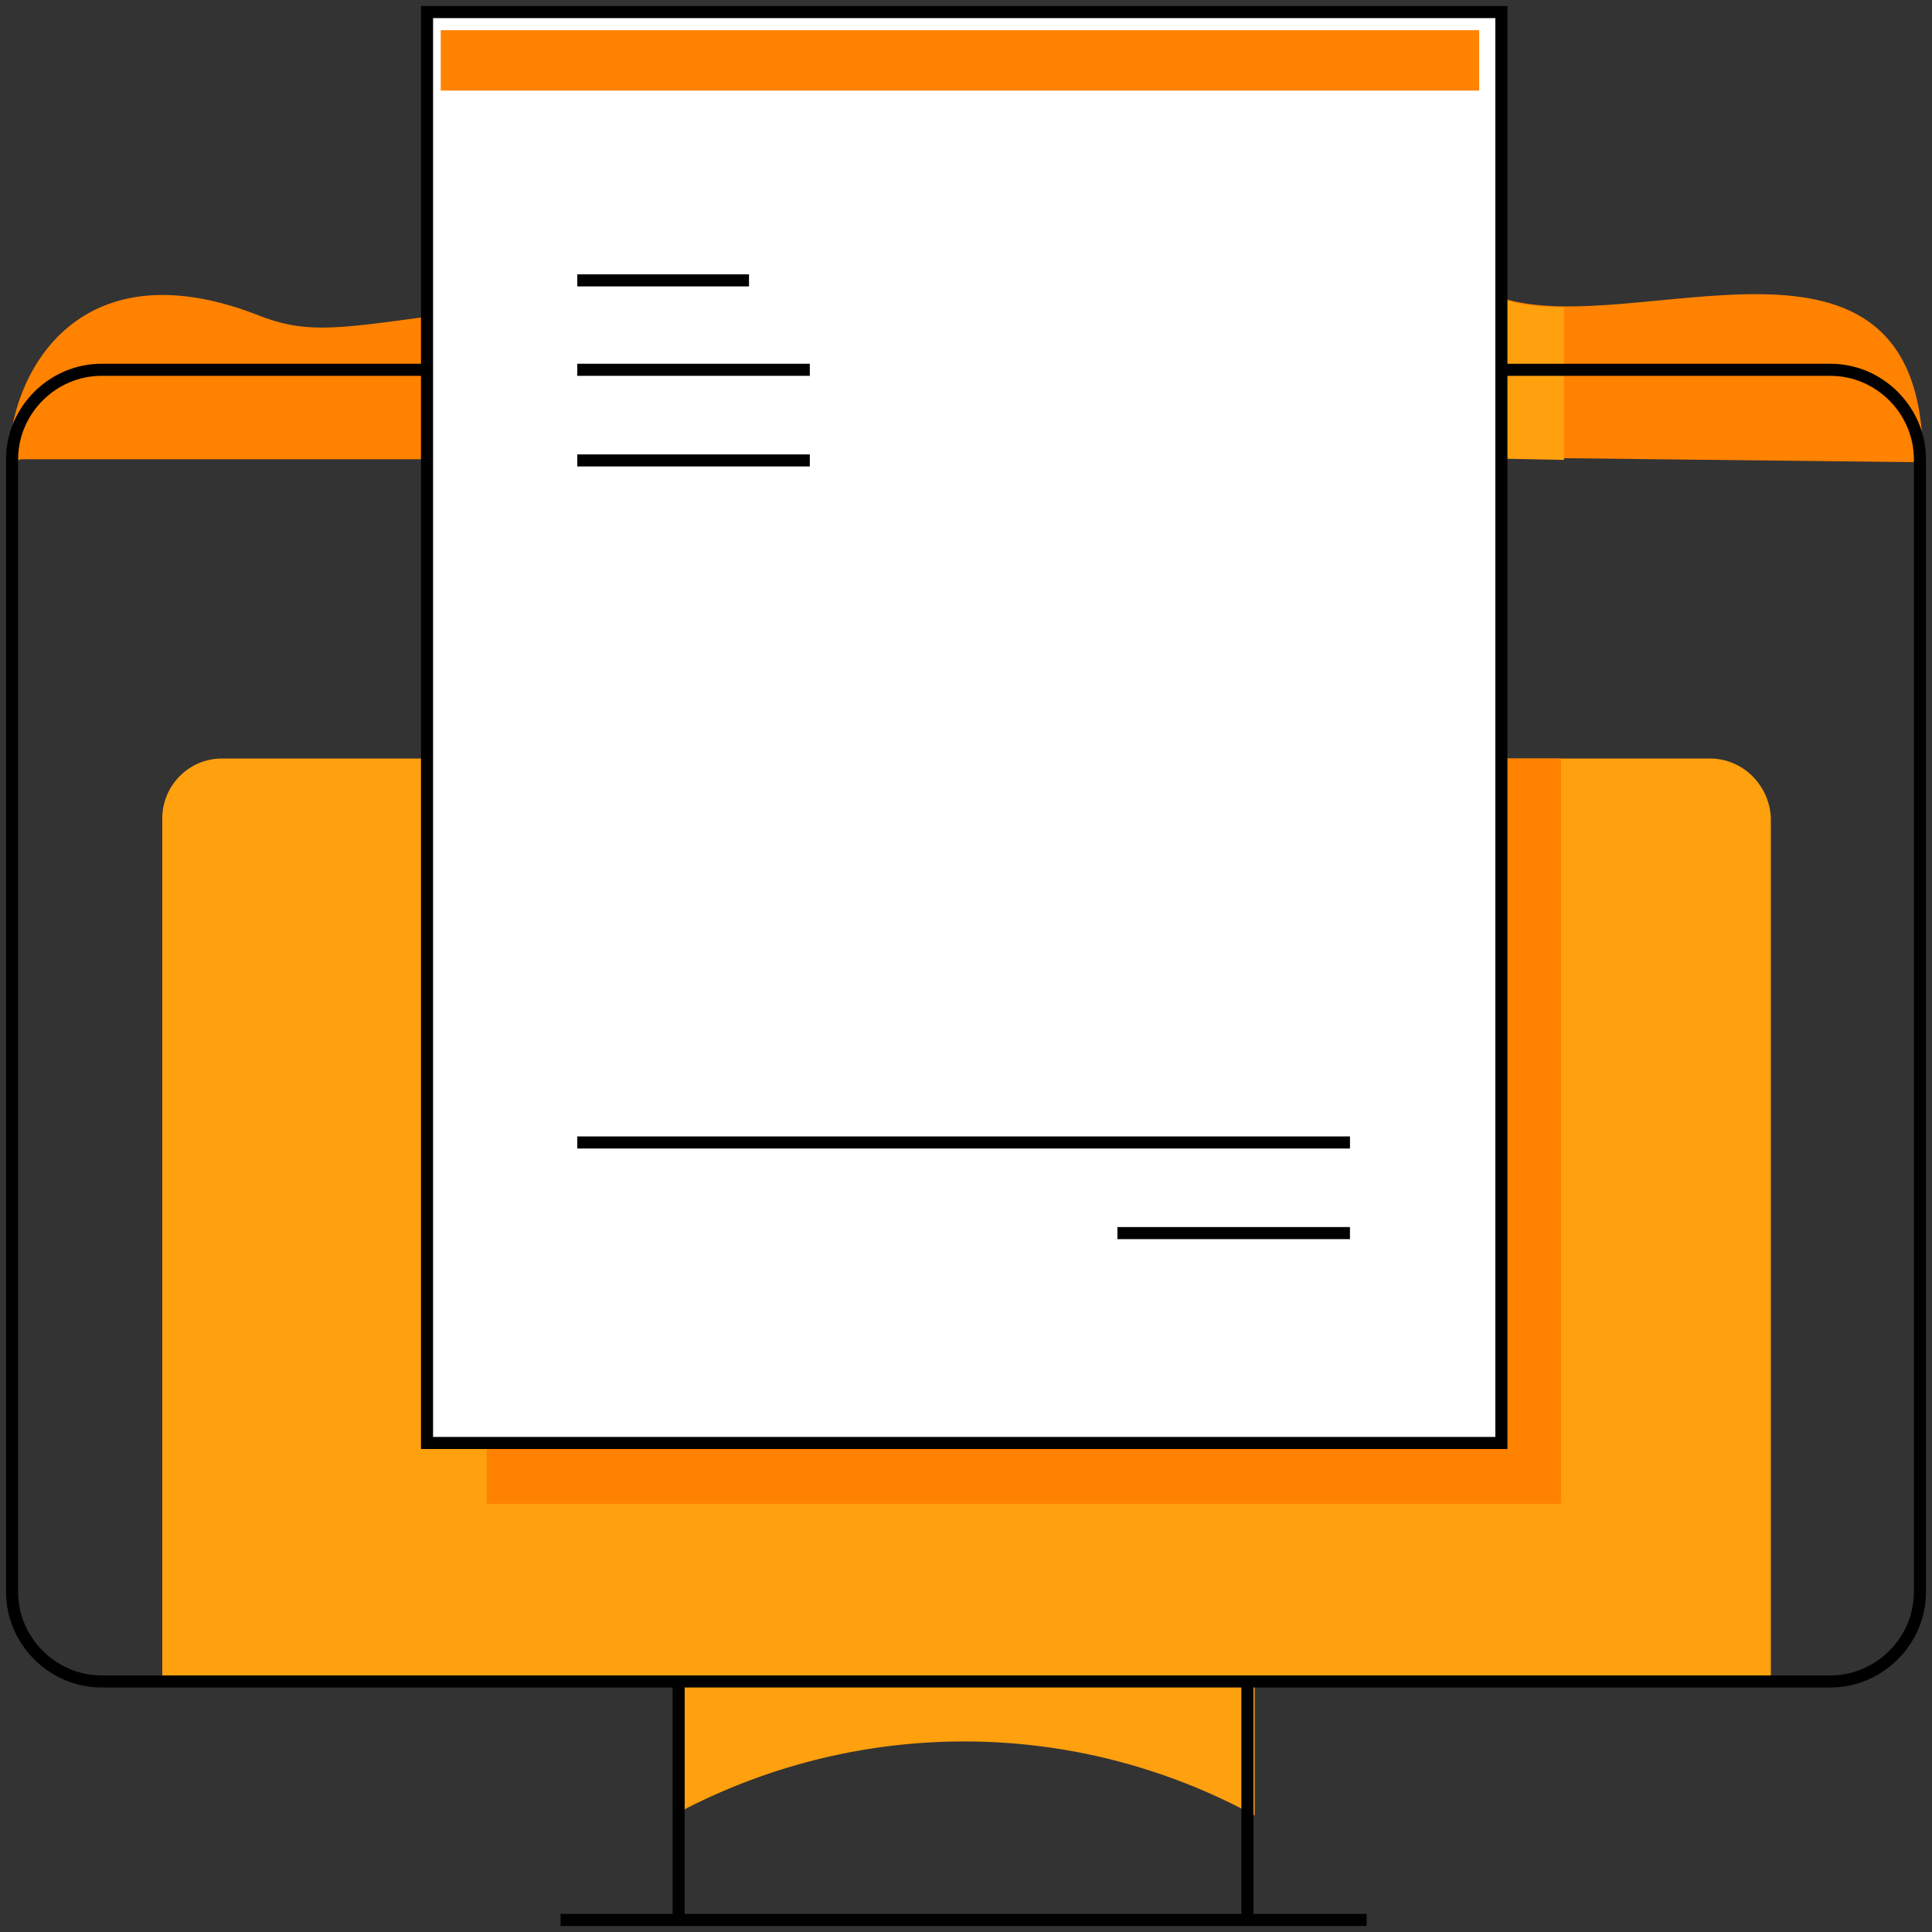 <svg width="160" height="160" viewBox="0 0 160 160" fill="none" xmlns="http://www.w3.org/2000/svg">
<rect x="0" y="0" width="160" height="160" fill="#333333" stroke="none"/>
<g clip-path="url(#clip0_1307_6340)">
<path d="M35.365 26.478C27.465 27.565 25.095 27.861 21.145 26.281C6.234 20.553 1 31.515 1 38.032L5.641 36.255L35.365 36.551V26.478Z" fill="#FF8200" stroke="#FF8200" stroke-width="0.5" stroke-miterlimit="10"/>
<path d="M124.24 37.636L159 38.031C159 16.109 135.399 28.551 124.24 24.898V37.636Z" fill="#FF8200" stroke="#FF8200" stroke-width="0.5" stroke-miterlimit="10"/>
<path d="M129.277 25.688C127.5 25.688 125.722 25.49 124.34 24.996V37.735L129.277 37.834V25.688Z" fill="#FFA00F" stroke="#FFA00F" stroke-width="0.5" stroke-miterlimit="10"/>
<path d="M35.365 30.625H8.406C4.357 30.625 1 33.983 1 38.031H35.365V30.625Z" fill="#FF8200"/>
<path d="M141.619 62.818H124.239V119.5H35.265V62.818H18.379C15.614 62.818 13.441 65.089 13.441 67.755V139.25H146.655V67.755C146.556 65.089 144.384 62.818 141.619 62.818Z" fill="#FFA00F"/>
<path d="M124.24 119.5H40.303V124.536H129.277V62.818H124.24V119.5Z" fill="#FF8200"/>
<path d="M56.301 139.25V149.52L56.597 149.323C71.311 141.818 88.691 141.818 103.404 149.52V139.25H56.301Z" fill="#FFA00F" stroke="#FFA00F" stroke-miterlimit="10"/>
<path d="M56.201 139.25V159" stroke="black" stroke-miterlimit="10"/>
<path d="M103.305 159V139.25" stroke="black" stroke-miterlimit="10"/>
<path d="M46.426 159H113.181" stroke="black" stroke-miterlimit="10"/>
<path d="M35.365 30.625H8.406C4.357 30.625 1 33.983 1 38.031V131.844C1 135.893 4.357 139.25 8.406 139.25H151.594C155.643 139.25 159 135.893 159 131.844V38.031C159 33.983 155.643 30.625 151.594 30.625H124.24" stroke="black" stroke-miterlimit="10"/>
<path d="M124.339 1H35.365V119.5H124.339V1Z" fill="white" stroke="black" stroke-miterlimit="10"/>
<path d="M122 3H37V7H122V3Z" fill="#FF8200" stroke="#FF8200" stroke-miterlimit="10"/>
<path d="M111.799 94.615H47.809" stroke="black" stroke-miterlimit="10"/>
<path d="M67.065 38.13H47.809" stroke="black" stroke-miterlimit="10"/>
<path d="M111.797 102.12H92.541" stroke="black" stroke-miterlimit="10"/>
<path d="M67.065 30.625H47.809" stroke="black" stroke-miterlimit="10"/>
<path d="M62.029 23.219H47.809" stroke="black" stroke-miterlimit="10"/>
</g>
<defs>
<clipPath id="clip0_1307_6340">
<rect width="160" height="160" fill="white"/>
</clipPath>
</defs>
</svg>
